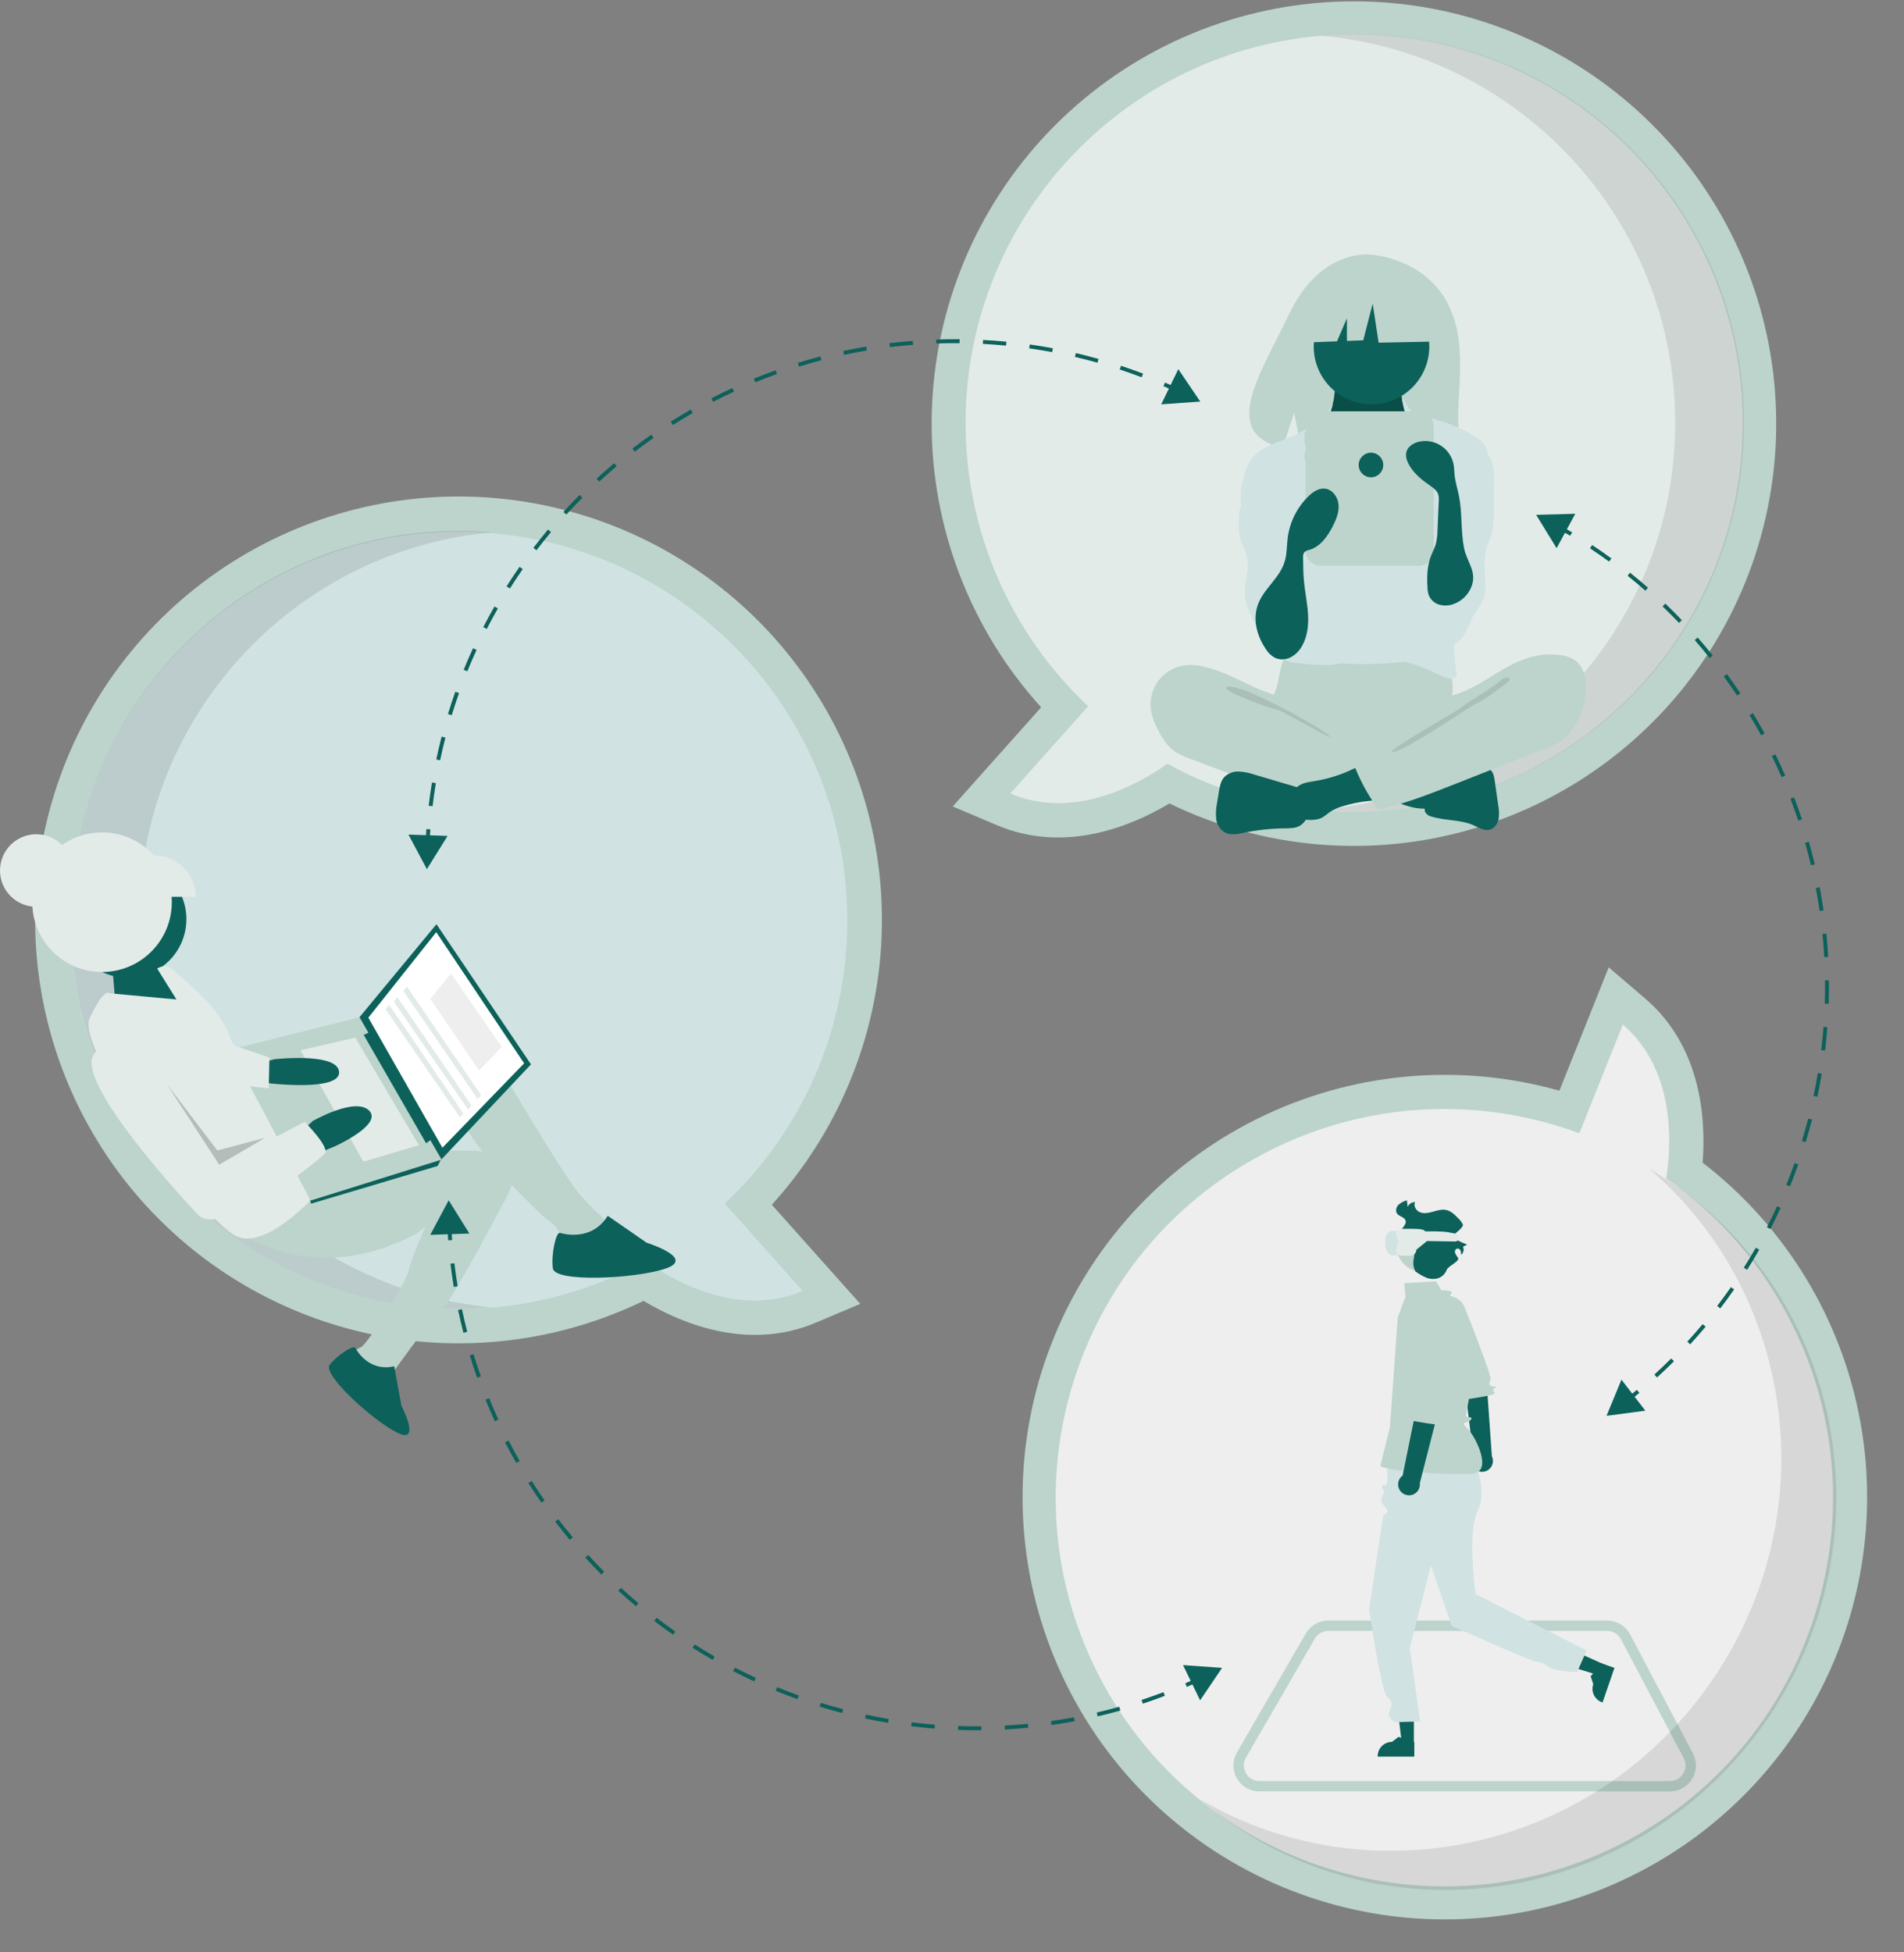 <svg width="947" height="971" viewBox="0 0 947 971" fill="none" xmlns="http://www.w3.org/2000/svg">
<rect x="0" y="0" width="947" height="971" fill="#808080" stroke="none"/>
<g clip-path="url(#clip0_2689_6482)">
<path d="M581.625 399.613C562.978 410.796 529.755 424.809 495.805 410.408L473.86 401.099L517.838 351.801C482.744 313.106 463.328 262.722 463.382 210.484C463.435 158.246 482.954 107.902 518.127 69.279C553.3 30.657 601.603 6.527 653.609 1.601C705.615 -3.325 757.59 11.306 799.389 42.637C841.189 73.969 869.812 119.752 879.673 171.051C889.534 222.351 879.925 275.484 852.72 320.079C825.516 364.675 782.669 397.532 732.543 412.238C682.417 426.944 628.61 422.443 581.625 399.613V399.613ZM497.363 210.366C497.266 234.447 502.153 258.287 511.716 280.388C521.28 302.488 535.314 322.371 552.934 338.784L565.065 350.184L537.391 381.205C551.806 378.28 564.361 370.482 570.727 365.953L579.462 359.738L588.857 364.9C614.826 379.118 643.956 386.569 673.563 386.566C770.72 386.566 849.763 307.524 849.763 210.366C849.763 113.209 770.72 34.166 673.563 34.166C576.406 34.166 497.363 113.209 497.363 210.366V210.366Z" fill="#BCD4CC"/>
<path d="M846.834 578.262C848.534 556.586 846.271 520.6 818.249 496.627L800.135 481.13L775.603 542.47C725.323 528.3 671.568 533.375 624.828 556.705C578.089 580.035 541.72 619.945 522.822 668.645C503.924 717.345 503.851 771.34 522.62 820.09C541.388 868.841 577.65 908.847 624.327 932.302C671.003 955.756 724.746 960.975 775.063 946.939C825.381 932.903 868.662 900.62 896.459 856.391C924.256 812.163 934.573 759.163 925.397 707.736C916.222 656.31 888.211 610.149 846.834 578.262L846.834 578.262ZM639.867 587.176C661.381 576.357 684.901 570.107 708.947 568.818C732.994 567.53 757.047 571.231 779.593 579.69L795.204 585.468L810.641 546.869C814.447 561.077 813.062 575.791 811.845 583.509L810.174 594.099L818.982 600.208C843.284 617.118 862.937 639.875 876.13 666.379C919.431 753.353 883.901 859.34 796.927 902.642C709.953 945.943 603.966 910.413 560.665 823.439C517.363 736.465 552.894 630.478 639.867 587.176L639.867 587.176Z" fill="#BCD4CC"/>
<path d="M480.279 210.366C480.279 103.619 566.815 17.083 673.563 17.083C780.31 17.083 866.846 103.619 866.846 210.366C866.846 317.114 780.31 403.65 673.563 403.65C641.075 403.697 609.104 395.517 580.63 379.873C567.27 389.379 534.675 408.341 502.476 394.682L541.236 351.234C521.968 333.181 506.615 311.362 496.13 287.13C485.644 262.898 480.249 236.77 480.279 210.366Z" fill="#E3EBE9"/>
<path d="M632.254 571.885C536.695 619.46 497.796 735.494 545.372 831.053C592.948 926.613 708.981 965.511 804.541 917.935C900.1 870.359 938.998 754.326 891.422 658.766C876.986 629.662 855.414 604.688 828.719 586.171C831.275 569.974 833.722 532.345 807.144 509.608L785.524 563.669C760.776 554.467 734.401 550.448 708.036 551.861C681.67 553.275 655.876 560.09 632.254 571.885Z" fill="#EEEEEE"/>
<path d="M651.705 813.742C653.553 810.55 656.962 808.584 660.65 808.584H799.358C803.192 808.584 806.71 810.706 808.499 814.096L839.716 873.257C843.348 880.14 838.358 888.416 830.575 888.416H626.406C618.445 888.416 613.472 879.793 617.461 872.903L651.705 813.742Z" stroke="#BCD4CC" stroke-width="5.168"/>
<path opacity="0.1" d="M833.2 210.283C833.2 109.294 755.744 26.41 657 17.76C662.63 17.267 668.325 17 674.083 17C780.831 17 867.366 103.536 867.366 210.283C867.366 317.031 780.83 403.566 674.083 403.566C668.334 403.566 662.649 403.296 657.027 402.804C755.758 394.142 833.2 311.263 833.2 210.283Z" fill="black"/>
<path opacity="0.1" d="M849.684 838.436C908.211 756.135 894.238 644.492 820.2 581.227C824.993 584.03 829.707 587.055 834.317 590.333C919.775 651.106 938.901 770.894 877.036 857.887C815.171 944.88 695.743 966.135 610.285 905.362C605.682 902.089 601.287 898.632 597.072 895.031C681.133 944.181 791.162 920.729 849.684 838.436Z" fill="black"/>
<path d="M228.162 668.125C179.867 668.148 133.031 651.57 95.504 621.169C57.977 590.769 32.04 548.394 22.038 501.146C12.037 453.897 18.579 404.647 40.569 361.648C62.559 318.649 98.66 284.515 142.823 264.967C186.985 245.418 236.524 241.643 283.139 254.274C329.753 266.905 370.61 295.174 398.862 334.344C427.114 373.514 441.044 421.204 438.318 469.422C435.591 517.641 416.375 563.457 383.888 599.193L427.866 648.492L405.92 657.801C371.97 672.201 338.747 658.189 320.1 647.006C291.443 660.898 260.01 668.119 228.162 668.125ZM228.162 281.558C131.005 281.558 51.962 360.602 51.962 457.758C51.962 554.916 131.005 633.959 228.162 633.959C257.769 633.962 286.899 626.51 312.868 612.292L322.263 607.13L330.998 613.345C337.364 617.875 349.919 625.673 364.334 628.597L336.66 597.576L348.791 586.176C366.411 569.763 380.445 549.88 390.009 527.78C399.572 505.68 404.459 481.839 404.362 457.758C404.362 360.602 325.319 281.558 228.162 281.558Z" fill="#BCD4CC"/>
<path d="M421.445 457.758C421.445 351.011 334.909 264.475 228.162 264.475C121.415 264.475 34.879 351.011 34.879 457.758C34.879 564.506 121.415 651.041 228.162 651.041C260.65 651.089 292.621 642.909 321.094 627.265C334.455 636.771 367.049 655.733 399.249 642.074L360.489 598.626C379.757 580.573 395.109 558.754 405.595 534.522C416.081 510.29 421.476 484.162 421.445 457.758Z" fill="#D0E2E2"/>
<path opacity="0.1" d="M69.107 457.5C69.107 356.397 146.428 273.42 245 264.761C239.38 264.267 233.695 264 227.947 264C121.385 264 35 350.633 35 457.5C35 564.367 121.385 651 227.947 651C233.686 651 239.361 650.729 244.973 650.237C146.414 641.565 69.107 558.593 69.107 457.5Z" fill="black"/>
<path d="M718.938 148.96C706.292 127.592 681.272 126.596 681.272 126.596C681.272 126.596 656.892 123.479 641.253 156.023C626.675 186.356 606.556 215.644 638.014 222.745L643.696 205.06L647.215 224.062C651.693 224.384 656.187 224.461 660.674 224.292C694.362 223.204 726.445 224.61 725.412 212.521C724.039 196.451 731.106 169.521 718.938 148.96Z" fill="#BCD4CC"/>
<path d="M636.217 336.092C635.846 338.442 635.307 340.763 634.604 343.036C633.813 345.261 632.591 347.319 631.867 349.568C629.561 356.734 632.758 364.724 637.865 370.255C642.293 375.033 648.01 378.427 654.324 380.029C658.973 381.024 663.715 381.522 668.469 381.515C681.615 381.961 695.1 382.36 707.557 378.135C711.492 376.767 715.294 375.04 718.913 372.976C720.056 372.432 721.062 371.639 721.86 370.656C722.694 369.216 723.065 367.554 722.923 365.896C722.895 360.323 721.765 354.778 722.034 349.211C722.182 346.128 722.759 343.047 722.475 339.973C722.082 336.482 720.619 333.198 718.288 330.57C715.956 327.942 712.87 326.099 709.45 325.293C705.916 324.534 702.251 324.947 698.653 325.293C689.315 326.191 679.936 326.61 670.555 326.55C660.969 326.488 651.443 325.025 641.905 324.872C639.084 324.827 639.141 325.697 638.243 328.427C637.416 330.939 636.739 333.499 636.217 336.092Z" fill="#BCD4CC"/>
<path d="M663.421 198.478C662.96 200.89 662.462 203.39 661.013 205.372C659.345 207.653 656.626 208.956 654.832 211.138C652.132 214.424 651.977 219.046 651.966 223.299C651.955 227.216 652.035 231.395 654.219 234.646C655.774 236.667 657.704 238.368 659.903 239.657C668.096 245.179 676.949 250.799 686.827 250.981C690.919 251.056 695.308 249.999 698.001 246.917C699.163 245.468 700.078 243.837 700.706 242.09C703.232 235.864 704.763 229.279 705.243 222.578C705.607 219.427 705.313 216.236 704.379 213.205C703.179 209.859 700.753 207.106 699.149 203.934C697.254 200.162 696.56 195.9 697.163 191.721C697.243 191.427 697.218 191.114 697.093 190.836C696.961 190.687 696.797 190.571 696.612 190.496C696.428 190.422 696.229 190.391 696.031 190.406L676.445 188.996C674.621 188.905 672.804 188.697 671.007 188.374C669.951 188.159 667.162 186.659 666.156 187.058C664.292 187.796 663.803 196.478 663.421 198.478Z" fill="#0C615A"/>
<path d="M663.421 198.478C662.96 200.89 662.462 203.39 661.013 205.372C659.345 207.653 656.626 208.956 654.832 211.138C652.132 214.424 651.977 219.046 651.966 223.299C651.955 227.216 652.035 231.395 654.219 234.646C655.774 236.667 657.704 238.368 659.903 239.657C668.096 245.179 676.949 250.799 686.827 250.981C690.919 251.056 695.308 249.999 698.001 246.917C699.163 245.468 700.078 243.837 700.706 242.09C703.232 235.864 704.763 229.279 705.243 222.578C705.607 219.427 705.313 216.236 704.379 213.205C703.179 209.859 700.753 207.106 699.149 203.934C697.254 200.162 696.56 195.9 697.163 191.721C697.243 191.427 697.218 191.114 697.093 190.836C696.961 190.687 696.797 190.571 696.612 190.496C696.428 190.422 696.229 190.391 696.031 190.406L676.445 188.996C674.621 188.905 672.804 188.697 671.007 188.374C669.951 188.159 667.162 186.659 666.156 187.058C664.292 187.796 663.803 196.478 663.421 198.478Z" fill="black" fill-opacity="0.2"/>
<path d="M682.151 201.105C698.021 201.105 710.886 188.239 710.886 172.37C710.886 156.5 698.021 143.635 682.151 143.635C666.281 143.635 653.416 156.5 653.416 172.37C653.416 188.239 666.281 201.105 682.151 201.105Z" fill="#0C615A"/>
<path d="M667.45 236.729C668.87 238.373 670.581 239.74 672.498 240.762C674.496 241.588 676.641 241.996 678.803 241.963C683.983 242.108 689.598 241.159 693.201 237.435C697.846 232.635 697.693 224.893 701.334 219.292C701.627 218.785 702.027 218.347 702.507 218.009C703.118 217.677 703.808 217.518 704.502 217.551C709.101 217.508 713.106 220.49 716.721 223.332C718.422 224.503 719.882 225.99 721.022 227.713C721.736 229.108 722.226 230.607 722.472 232.154C724.266 240.911 724.847 249.865 725.423 258.785C725.742 263.712 726.06 268.644 726.037 273.581C725.959 289.847 722.178 305.841 718.418 321.667C717.934 323.706 717.271 325.985 715.416 326.962C714.59 327.334 713.702 327.551 712.797 327.601C702.029 328.866 691.238 330.132 680.396 330.299C676.166 330.365 671.937 330.262 667.71 329.992C666.982 329.982 666.26 329.857 665.572 329.62C664.639 329.171 663.836 328.49 663.243 327.641C657.378 320.251 657.032 310.035 657.07 300.601C657.161 277.537 657.985 254.491 659.542 231.463C659.67 229.562 659.698 227.254 658.329 225.759C660.996 229.711 664.051 233.386 667.45 236.729Z" fill="#D0E2E2"/>
<path d="M661.364 203.55C660.394 205.307 653.239 209.669 651.857 211.125C644.139 219.261 630.053 218.955 622.994 227.669C620.511 230.734 619.22 234.586 618.271 238.416C616.929 243.832 616.213 249.739 618.461 254.846C620.624 259.76 625.179 263.157 628.271 267.547C631.666 272.367 633.192 278.219 634.655 283.93C635.735 288.146 636.824 292.468 636.403 296.8C635.925 301.726 633.541 306.237 632.134 310.981C630.727 315.726 630.484 321.377 633.738 325.106C636.129 327.846 639.878 328.932 643.463 329.543C648.054 330.233 652.683 330.636 657.324 330.749C661.421 330.93 665.938 330.966 669.088 328.339C671.573 326.266 672.653 322.903 672.793 319.67C672.933 316.437 672.26 313.232 671.839 310.024C671.402 306.698 671.234 303.342 671.094 299.991C670.463 284.951 670.377 269.903 670.836 254.844C671.066 251.714 670.913 248.568 670.379 245.476C669.5 241.447 667.323 237.847 665.506 234.146C661.876 227.175 660.231 219.341 660.753 211.498C661.303 203.439 664.818 197.299 661.364 203.55Z" fill="#D0E2E2"/>
<path d="M701.716 204.161C703.194 205.681 708.217 206.182 710.097 207.16C711.866 207.977 713.712 208.616 715.607 209.068C722.467 211.047 728.991 214.041 734.964 217.952C736.205 218.678 737.302 219.625 738.201 220.748C739.147 222.288 739.758 224.011 739.991 225.804C740.912 230.365 741.837 234.981 741.63 239.629C741.411 244.564 739.924 249.342 738.45 254.056L732.941 271.67C728.828 284.817 724.69 298.094 723.533 311.82C722.892 319.428 723.177 327.085 724.38 334.625C724.493 334.991 724.527 335.378 724.479 335.759C724.431 336.14 724.303 336.506 724.102 336.833C723.739 337.192 723.262 337.412 722.753 337.454C720.094 337.87 717.521 336.514 715.112 335.314C707.748 331.65 699.89 329.079 691.784 327.681C694.952 323.104 697.395 318.066 699.03 312.745C699.958 309.367 700.689 305.937 701.219 302.473L703.782 287.65C704.824 282.232 705.558 276.76 705.98 271.258C706.174 269.194 706.054 267.112 705.623 265.084C705.033 263.153 704.248 261.288 703.283 259.515C699.059 250.729 697.077 240.703 698.739 231.097C699.466 226.893 700.88 222.684 700.29 218.459C699.724 214.396 700.312 211.239 699.27 207.218C694.991 190.711 698.935 201.303 701.716 204.161Z" fill="#D0E2E2"/>
<path d="M622.921 241.56C620.996 245.556 617.777 248.96 616.681 253.258C616.255 255.267 616.072 257.32 616.137 259.372C615.947 262.465 616.253 265.569 617.044 268.566C617.655 270.461 618.65 272.209 619.367 274.067C620.366 276.663 620.811 279.44 620.674 282.218C620.48 286.067 619.173 289.803 619.07 293.656C618.91 299.714 621.712 305.409 624.446 310.818C625.134 309.114 626.187 307.58 627.529 306.325C628.872 305.07 630.473 304.124 632.22 303.552C633.966 302.98 635.817 302.796 637.642 303.015C639.467 303.233 641.222 303.847 642.785 304.814C643.411 304.045 643.708 303.06 643.612 302.073C643.814 295.044 644.009 288.015 644.196 280.986C644.492 270.115 644.774 259.099 642.274 248.516C641.145 243.737 639.388 238.977 636.167 235.271C634.471 233.319 628.714 228.179 625.931 230.365C624.679 231.348 624.971 234.024 624.773 235.38C624.473 237.522 623.849 239.606 622.921 241.56Z" fill="#D0E2E2"/>
<path d="M742.193 230.045C742.967 232.926 743.299 235.909 743.176 238.89C743.213 244.966 743.133 251.041 742.934 257.116C742.965 260.231 742.566 263.336 741.751 266.343C741.129 268.299 740.169 270.132 739.527 272.081C737.602 277.922 738.654 284.256 738.819 290.404C738.935 292.393 738.766 294.389 738.315 296.331C737.299 300.141 734.569 303.221 732.664 306.674C730.855 309.953 729.763 313.63 727.602 316.689C725.441 319.748 721.7 322.172 718.074 321.233C715.327 320.522 713.375 318.09 712.025 315.594C709.078 310.105 708.07 303.783 709.165 297.651C710.52 290.19 714.903 283.571 716.483 276.154C718.654 265.969 715.355 255.459 715.453 245.046C715.408 243.414 715.63 241.786 716.109 240.224C716.938 237.846 718.718 235.946 720.363 234.039C722.419 231.655 724.328 229.149 726.081 226.535C727.259 224.778 728.858 220.261 730.946 219.886C735.607 219.047 741.036 226.444 742.193 230.045Z" fill="#D0E2E2"/>
<path d="M598.735 331.562C596.157 330.914 593.501 330.632 590.845 330.723C588.054 330.878 585.328 331.624 582.848 332.914C580.368 334.203 578.191 336.006 576.462 338.202C574.732 340.397 573.49 342.936 572.818 345.649C572.146 348.363 572.059 351.188 572.563 353.937C573.207 356.915 574.259 359.79 575.69 362.48C577.782 366.726 580.291 370.963 584.165 373.684C586.499 375.18 589.012 376.376 591.645 377.244L612.046 384.93C615.047 386.06 618.049 387.191 621.08 388.239C636.307 393.503 652.182 396.659 668.264 397.62C673.158 398.078 678.093 397.828 682.915 396.877C684.081 396.725 685.149 396.148 685.915 395.256C686.304 394.579 686.533 393.822 686.586 393.042L687.841 384.254C688.122 383.03 688.085 381.755 687.734 380.549C687.159 379.072 685.718 378.143 684.343 377.353C670.931 369.65 655.271 365.4 643.981 354.827C641.324 352.338 639.1 348.393 635.871 346.702C632.209 344.785 627.897 343.691 624.112 341.924C615.837 338.062 607.702 333.624 598.735 331.562Z" fill="#BCD4CC"/>
<path opacity="0.1" d="M619.102 343.41C626.313 345.67 656.758 361.324 661.976 366.789C661.276 367.041 637.544 353.742 636.832 353.528C630.305 351.735 623.912 349.483 617.703 346.787C616.466 346.215 609.669 343.527 609.977 341.966C610.324 340.205 617.822 343.009 619.102 343.41Z" fill="black"/>
<path d="M709.063 402.178C709.472 402.208 709.878 402.088 710.206 401.841C710.35 401.657 710.455 401.445 710.516 401.219C710.578 400.994 710.594 400.758 710.563 400.526L710.529 388.553C707.087 386.912 703.235 386.387 699.455 385.881L681.818 383.524C682.223 383.578 679.06 391.12 679.545 392.127C680.4 393.902 686.932 395.475 688.776 396.313C695.185 399.226 701.844 402.429 709.063 402.178Z" fill="#0C615A"/>
<path d="M653.725 388.511C650.395 389.042 646.678 389.511 644.521 392.103C641.787 395.39 642.951 400.291 644.255 404.363C644.335 404.889 644.519 405.393 644.797 405.847C645.075 406.3 645.441 406.693 645.873 407.002C646.306 407.311 646.796 407.531 647.314 407.647C647.833 407.764 648.37 407.775 648.893 407.68C651.93 407.873 655.162 408.023 657.815 406.534C659.017 405.739 660.175 404.879 661.282 403.957C663.238 402.655 665.389 401.672 667.654 401.044C671.818 399.734 676.104 398.851 680.446 398.408C682.157 398.33 683.851 398.031 685.486 397.519C686.302 397.256 687.047 396.808 687.662 396.211C688.278 395.613 688.747 394.882 689.034 394.074C689.649 391.898 688.384 389.68 687.172 387.771C685.774 385.272 683.96 383.03 681.807 381.142C678.521 378.589 676.895 380.549 673.585 382.182C667.319 385.275 660.625 387.408 653.725 388.511Z" fill="#0C615A"/>
<path d="M645.022 391.511L623.877 385.261C621.341 384.378 618.69 383.865 616.008 383.736C614.665 383.681 613.325 383.914 612.079 384.417C610.833 384.921 609.709 385.686 608.782 386.659C607.142 388.583 606.673 391.213 606.264 393.708L605.389 399.045C604.806 401.736 604.641 404.5 604.9 407.241C605.041 408.612 605.492 409.932 606.22 411.102C606.948 412.272 607.933 413.261 609.1 413.993C612.027 415.589 615.613 414.81 618.879 414.142C625.475 412.794 632.184 412.074 638.917 411.993C641.448 411.963 644.102 411.995 646.339 410.809C647.637 410.04 648.727 408.965 649.516 407.678C650.304 406.391 650.766 404.931 650.861 403.425C651.277 398.866 649.758 392.911 645.022 391.511Z" fill="#0C615A"/>
<path d="M717.374 386.065C720.115 385.584 722.535 384.026 725.161 383.107C728.858 381.813 732.865 381.813 736.782 381.827C738.222 381.695 739.67 381.985 740.948 382.661C742.674 383.81 743.116 386.109 743.409 388.161L745.179 400.541C745.653 402.851 745.702 405.227 745.324 407.555C744.805 409.849 743.241 412.061 740.964 412.653C738.199 413.371 735.489 411.605 732.878 410.445C726.353 407.545 718.767 408.286 711.964 406.118C711.313 405.988 710.698 405.721 710.158 405.335C709.619 404.949 709.167 404.454 708.834 403.88C708.601 403.193 708.518 402.463 708.59 401.741C708.707 397.761 707.867 392.327 709.065 388.524C710.143 385.104 714.314 386.065 717.374 386.065Z" fill="#0C615A"/>
<path d="M762.122 326.579C766.347 325.52 770.727 325.22 775.057 325.695C778.515 326.076 782.078 327.039 784.602 329.432C787.675 332.345 788.663 336.851 788.745 341.084C788.88 349.516 786.083 357.734 780.833 364.333C779.55 366.002 778.026 367.47 776.309 368.688C774.457 369.847 772.483 370.798 770.423 371.524L724.736 389.545C712.717 394.286 700.655 399.04 688.118 402.166C687.775 402.331 687.403 402.426 687.023 402.446C686.643 402.465 686.263 402.408 685.905 402.278C685.547 402.149 685.219 401.949 684.939 401.69C684.66 401.432 684.435 401.12 684.278 400.773C680.275 395.055 676.917 388.912 674.265 382.456C674.139 382.303 674.052 382.121 674.012 381.927C673.971 381.733 673.978 381.532 674.031 381.341C674.085 381.15 674.183 380.975 674.319 380.83C674.455 380.686 674.623 380.576 674.81 380.51L707.125 361.943C709.495 360.707 711.703 359.185 713.702 357.411C715.099 356.057 716.242 354.465 717.079 352.71C717.749 351.311 717.811 348.009 718.667 346.975C719.505 345.962 722.37 345.882 723.694 345.483C725.561 344.912 727.388 344.221 729.166 343.415C736.395 340.181 742.832 335.482 749.762 331.696C753.648 329.473 757.802 327.754 762.122 326.579Z" fill="#BCD4CC"/>
<path opacity="0.1" d="M743.803 340.445C738.251 344.615 731.062 348.448 725.56 352.728C723.682 354.188 692.376 371.789 691.934 374.126C697.067 374.991 729.768 352.114 734.446 349.832C739.125 347.549 743.273 344.33 747.382 341.134C748.43 340.32 752.868 337.872 749.862 336.962C748.168 336.45 745.053 339.612 743.803 340.445Z" fill="black"/>
<path d="M705.601 204.565H656.866C654.886 204.565 652.987 205.352 651.587 206.752C650.187 208.152 649.401 210.051 649.401 212.031V214.765H648.871V220.878H649.401V225.158H648.871V228.826H649.401V273.938C649.401 275.918 650.187 277.817 651.587 279.217C652.987 280.617 654.886 281.403 656.866 281.403H705.601C707.581 281.403 709.48 280.617 710.88 279.217C712.28 277.817 713.066 275.918 713.066 273.938V212.031C713.066 210.051 712.28 208.152 710.88 206.752C709.48 205.352 707.581 204.565 705.601 204.565Z" fill="#BCD4CC"/>
<path d="M713.347 146.901L688.629 133.953L654.494 139.25L647.432 170.442L665.012 169.765L669.923 158.306V169.577L678.035 169.265L682.743 151.02L685.686 170.442L714.524 169.853L713.347 146.901Z" fill="#BCD4CC"/>
<path d="M629.388 322.539C630.506 324.44 632.095 326.021 634.002 327.129C635.253 327.7 636.617 327.978 637.992 327.941C639.367 327.905 640.715 327.554 641.933 326.917C644.367 325.612 646.359 323.615 647.657 321.178C650.343 316.434 650.9 310.758 650.565 305.317C650.229 299.875 649.067 294.517 648.553 289.09C648.179 285.145 648.149 281.176 648.119 277.213C648.026 276.38 648.201 275.539 648.618 274.811C649.336 274.097 650.265 273.633 651.268 273.488C656.69 271.877 660.288 266.795 662.868 261.762C664.591 258.401 666.089 254.728 665.757 250.966C665.425 247.204 662.721 243.414 658.964 243.03C655.866 242.714 653.006 244.681 650.772 246.849C645.135 252.354 641.513 259.593 640.487 267.404C639.996 271.229 640.137 275.159 639.096 278.872C636.875 286.801 629.924 291.662 626.461 298.797C622.644 306.658 624.751 315.583 629.388 322.539Z" fill="#0C615A"/>
<path d="M731.668 292.247C730.878 294.086 729.727 295.748 728.284 297.135C726.841 298.522 725.134 299.605 723.265 300.322C720.942 301.255 718.38 301.412 715.96 300.769C714.76 300.436 713.653 299.831 712.725 299.001C711.797 298.171 711.073 297.138 710.609 295.983C710.239 294.819 710.036 293.608 710.006 292.387C709.659 287.04 709.793 281.531 711.735 276.537C712.484 274.611 713.494 272.784 714.085 270.804C714.666 268.517 714.964 266.167 714.97 263.807L715.609 249.218C715.714 248.159 715.641 247.089 715.392 246.055C714.755 243.944 712.782 242.572 710.972 241.313C706.6 238.273 702.28 234.725 700.162 229.84C699.434 228.369 699.173 226.71 699.415 225.087C700.012 222.19 702.936 220.315 705.825 219.683C707.716 219.269 709.671 219.243 711.572 219.605C713.473 219.967 715.281 220.711 716.888 221.79C718.494 222.87 719.865 224.264 720.918 225.887C721.971 227.511 722.685 229.331 723.016 231.238C723.302 232.884 723.298 234.566 723.466 236.229C723.82 239.756 724.94 243.155 725.64 246.63C727.366 255.189 726.472 264.037 728.178 272.595C729.604 279.75 734.984 284.419 731.668 292.247Z" fill="#0C615A"/>
<path d="M681.886 237.386C685.263 237.386 688 234.649 688 231.272C688 227.895 685.263 225.158 681.886 225.158C678.51 225.158 675.772 227.895 675.772 231.272C675.772 234.649 678.51 237.386 681.886 237.386Z" fill="#0C615A"/>
<path d="M18.037 451.004C27.997 451.004 36.072 442.93 36.072 432.969C36.072 423.009 27.997 414.934 18.037 414.934C8.077 414.934 0.002 423.009 0.002 432.969C0.002 442.93 8.077 451.004 18.037 451.004Z" fill="#E3EBE9"/>
<path d="M83.411 486.51L74.327 477.68L56.086 483.346L57.838 504.467L95.344 502.725L83.822 487.069L83.411 486.51Z" fill="#0C615A"/>
<path d="M63.544 486.328C79.647 486.328 92.701 473.274 92.701 457.171C92.701 441.067 79.647 428.013 63.544 428.013C47.44 428.013 34.386 441.067 34.386 457.171C34.386 473.274 47.44 486.328 63.544 486.328Z" fill="#0C615A"/>
<path d="M244.557 523.934C244.557 523.934 280.377 585.493 288.902 594.734C292.956 599.283 297.276 603.587 301.837 607.626C301.837 607.626 297.829 620.92 291.446 620.445C287.808 620.226 284.24 619.347 280.917 617.85C280.917 617.85 278.068 610.465 273.099 607.227C268.129 603.988 227.53 564.047 228.479 551.281C229.428 538.515 244.557 523.934 244.557 523.934Z" fill="#BCD4CC"/>
<path d="M116.987 611.781C116.987 611.781 155.18 641.425 207.086 613.57L211.559 610.278C211.559 610.278 204.01 627.26 203.31 631.865C202.498 637.203 182.844 668.475 179.637 669.973C176.43 671.471 175.723 672.853 175.723 672.853L189.333 687.834L194.366 684.131C194.366 684.131 213.988 656.33 219.727 651.244C225.466 646.159 252.81 593.713 252.81 593.713C252.81 593.713 263.264 573.952 237.173 572.465C211.083 570.979 199.077 578.09 199.077 578.09L152.772 585.446L116.987 611.781Z" fill="#BCD4CC"/>
<path d="M302.28 604.714L321.598 618.08C321.598 618.08 346.244 625.802 331.062 630.941C315.881 636.079 275.875 637.938 274.967 630.848C274.059 623.759 276.545 612.6 278.541 613.21C280.537 613.82 294.389 617.417 302.28 604.714Z" fill="#0C615A"/>
<path d="M196.075 679.539L199.651 699.173C199.651 699.173 209.818 718.618 197.61 712.585C185.403 706.551 160.253 683.635 163.967 678.83C167.681 674.026 175.878 668.815 176.71 670.381C177.543 671.947 183.704 682.429 196.075 679.539Z" fill="#0C615A"/>
<path d="M159.24 591.892C159.24 591.892 133.277 622.204 117.515 614.841C101.753 607.477 37.266 522.193 44.629 506.43C51.992 490.668 54.461 494.023 54.461 494.023L87.758 497.102L78.178 481.741C78.178 481.741 82.651 478.449 86.913 483.07C91.176 487.691 108.289 499.232 114.25 515.532C120.212 531.832 137.715 531.018 137.715 531.018L159.24 591.892Z" fill="#E3EBE9"/>
<path d="M264.085 529.388L219.08 577.161L178.764 505.981L217.091 459.674L264.085 529.388Z" fill="#0C615A"/>
<path d="M260.688 528.871L220.04 570.852L183.206 506.16L216.986 463.631L260.688 528.871Z" fill="white"/>
<path d="M216.875 575.336L219.08 577.161L217.666 579.925L154.735 598.655L154.14 596.499L157.003 593.538L216.875 575.336Z" fill="#0C615A"/>
<path d="M219.639 576.75L154.472 597.125L114.747 522.062L178.764 505.981L219.639 576.75Z" fill="#BCD4CC"/>
<path d="M214.733 566.569L211.937 568.626L180.907 514.748L184.114 513.25L214.733 566.569Z" fill="#0C615A"/>
<path d="M208.318 569.565L180.751 577.785L149.457 522.377L176.729 516.099L208.318 569.565Z" fill="#E3EBE9"/>
<path d="M130.657 528.455L136.364 526.841C136.364 526.841 168.194 523.241 168.659 533.243C169.123 543.245 132.092 538.604 132.092 538.604L127.154 531.895L130.657 528.455Z" fill="#0C615A"/>
<path d="M158.574 573.419L166.518 570.158C166.518 570.158 190.499 559.406 183.619 552.401C176.74 545.396 155.525 557.562 155.525 557.562L151.463 561.413L158.574 573.419Z" fill="#0C615A"/>
<path d="M151.495 557.942C151.495 557.942 164.43 570.833 161.487 573.862C158.543 576.89 110.278 616.719 98.314 603.975C86.349 591.231 28.056 527.247 50.739 521.759C73.422 516.272 79.415 529.101 79.415 529.101L109.359 580.331L151.495 557.942Z" fill="#E3EBE9"/>
<path d="M112.763 518.781L134.011 525.986L133.664 541.326L111.192 538.901L112.763 518.781Z" fill="#E3EBE9"/>
<path opacity="0.2" d="M131.914 565.887L109.021 579.287L82.865 539.06L108.113 572.197L131.914 565.887Z" fill="black"/>
<path d="M50.746 483.43C69.916 483.43 85.457 467.889 85.457 448.718C85.457 429.548 69.916 414.007 50.746 414.007C31.575 414.007 16.034 429.548 16.034 448.718C16.034 467.889 31.575 483.43 50.746 483.43Z" fill="#E3EBE9"/>
<path d="M238.3 532.417L213.995 496.862L224.298 484.108L249.553 520.688L238.3 532.417Z" fill="#EEEEEE"/>
<path d="M237.615 546.712L200.613 492.919L202.438 490.714L239.267 544.634L237.615 546.712Z" fill="#E3EBE9"/>
<path d="M232.847 551.945L195.845 498.152L197.67 495.947L234.499 549.868L232.847 551.945Z" fill="#E3EBE9"/>
<path d="M228.785 555.796L191.783 502.003L193.608 499.798L230.437 553.719L228.785 555.796Z" fill="#E3EBE9"/>
<path d="M66.117 425.544H76.855C82.292 425.544 87.506 427.704 91.351 431.549C95.195 435.393 97.355 440.607 97.355 446.044H66.117V425.544Z" fill="#E3EBE9"/>
<path d="M214.031 412.499L212.085 412.354C212.009 413.366 211.955 414.384 211.891 415.4L203.153 415.107L212.319 432.283L222.613 415.759L213.843 415.465C213.906 414.476 213.958 413.485 214.031 412.499Z" fill="#0C615A"/>
<path d="M265.281 272.498L266.833 273.683C269.161 270.634 271.593 267.59 274.06 264.636L272.562 263.384C270.076 266.36 267.626 269.427 265.281 272.498Z" fill="#0C615A"/>
<path d="M280.236 254.6L281.678 255.917C284.268 253.08 286.957 250.263 289.67 247.543L288.287 246.165C285.554 248.905 282.846 251.743 280.236 254.6Z" fill="#0C615A"/>
<path d="M296.7 238.092L298.021 239.53C300.853 236.929 303.778 234.36 306.713 231.894L305.458 230.399C302.501 232.883 299.554 235.472 296.7 238.092Z" fill="#0C615A"/>
<path d="M251.955 291.651L253.605 292.694C255.657 289.448 257.812 286.2 260.009 283.042L258.407 281.926C256.193 285.109 254.022 288.381 251.955 291.651Z" fill="#0C615A"/>
<path d="M314.543 223.1L315.732 224.648C318.782 222.306 321.921 220.004 325.059 217.808L323.94 216.208C320.778 218.421 317.616 220.74 314.543 223.1Z" fill="#0C615A"/>
<path d="M240.37 311.916L242.106 312.808C243.865 309.388 245.725 305.96 247.634 302.622L245.939 301.653C244.016 305.016 242.142 308.469 240.37 311.916Z" fill="#0C615A"/>
<path d="M221.539 366.87L219.649 366.383C218.684 370.129 217.791 373.949 216.994 377.738L218.905 378.14C219.696 374.38 220.582 370.588 221.539 366.87Z" fill="#0C615A"/>
<path d="M333.629 209.74L334.677 211.387C337.913 209.328 341.24 207.314 344.566 205.399L343.591 203.707C340.241 205.636 336.889 207.666 333.629 209.74Z" fill="#0C615A"/>
<path d="M216.773 389.516L214.846 389.199C214.219 393.01 213.669 396.894 213.21 400.743L215.149 400.973C215.604 397.154 216.151 393.299 216.773 389.516Z" fill="#0C615A"/>
<path d="M230.625 333.139L232.433 333.874C233.881 330.311 235.43 326.73 237.036 323.232L235.262 322.417C233.643 325.942 232.083 329.549 230.625 333.139Z" fill="#0C615A"/>
<path d="M222.806 355.159L224.673 355.729C225.799 352.045 227.023 348.339 228.31 344.713L226.47 344.06C225.173 347.713 223.94 351.447 222.806 355.159Z" fill="#0C615A"/>
<path d="M465.697 170.827C469.524 170.694 473.421 170.641 477.276 170.677L477.293 168.725C473.412 168.689 469.484 168.742 465.63 168.875L465.697 170.827Z" fill="#0C615A"/>
<path d="M353.81 198.122L354.708 199.855C358.117 198.089 361.607 196.377 365.082 194.768L364.261 192.996C360.761 194.618 357.244 196.343 353.81 198.122Z" fill="#0C615A"/>
<path d="M511.895 173.261C515.703 173.8 519.547 174.431 523.319 175.137L523.677 173.218C519.877 172.507 516.005 171.87 512.167 171.327L511.895 173.261Z" fill="#0C615A"/>
<path d="M534.65 177.518C538.389 178.391 542.162 179.362 545.863 180.402L546.391 178.522C542.663 177.474 538.862 176.497 535.095 175.617L534.65 177.518Z" fill="#0C615A"/>
<path d="M556.934 183.783C560.579 184.986 564.25 186.288 567.844 187.654L568.538 185.83C564.917 184.453 561.219 183.141 557.546 181.929L556.934 183.783Z" fill="#0C615A"/>
<path d="M488.851 171.032C492.695 171.234 496.58 171.523 500.398 171.892L500.587 169.949C496.74 169.577 492.826 169.285 488.954 169.082L488.851 171.032Z" fill="#0C615A"/>
<path d="M442.388 170.702L442.626 172.64C446.431 172.172 450.305 171.781 454.14 171.48L453.987 169.533C450.123 169.837 446.22 170.23 442.388 170.702Z" fill="#0C615A"/>
<path d="M396.842 180.469L397.419 182.334C401.088 181.198 404.832 180.129 408.548 179.157L408.055 177.269C404.311 178.247 400.538 179.324 396.842 180.469Z" fill="#0C615A"/>
<path d="M374.925 188.341L375.666 190.147C379.216 188.691 382.841 187.297 386.443 186.003L385.783 184.166C382.154 185.469 378.501 186.874 374.925 188.341Z" fill="#0C615A"/>
<path d="M419.398 174.571L419.807 176.481C423.558 175.676 427.382 174.945 431.175 174.307L430.85 172.381C427.03 173.024 423.177 173.761 419.398 174.571Z" fill="#0C615A"/>
<path d="M596.975 199.725L586.065 183.602L582.228 191.498C581.3 191.084 580.376 190.66 579.449 190.259L578.673 192.051C579.579 192.443 580.474 192.854 581.375 193.255L577.557 201.115L596.975 199.725Z" fill="#0C615A"/>
<path d="M224.878 616.784L222.931 616.929C222.856 615.916 222.802 614.898 222.738 613.883L214 614.175L223.166 597L233.459 613.524L224.69 613.817C224.752 614.806 224.805 615.798 224.878 616.784Z" fill="#0C615A"/>
<path d="M276.128 756.784L277.68 755.599C280.008 758.648 282.439 761.692 284.907 764.647L283.408 765.898C280.923 762.922 278.473 759.856 276.128 756.784Z" fill="#0C615A"/>
<path d="M291.083 774.682L292.524 773.365C295.114 776.202 297.804 779.019 300.516 781.739L299.134 783.118C296.401 780.378 293.692 777.539 291.083 774.682Z" fill="#0C615A"/>
<path d="M307.547 791.191L308.867 789.752C311.7 792.353 314.625 794.922 317.56 797.389L316.304 798.883C313.347 796.399 310.401 793.81 307.547 791.191Z" fill="#0C615A"/>
<path d="M262.802 737.631L264.452 736.588C266.504 739.835 268.659 743.082 270.856 746.241L269.254 747.356C267.04 744.174 264.869 740.902 262.802 737.631Z" fill="#0C615A"/>
<path d="M325.39 806.183L326.578 804.635C329.629 806.977 332.767 809.278 335.906 811.475L334.787 813.074C331.624 810.861 328.463 808.543 325.39 806.183Z" fill="#0C615A"/>
<path d="M251.217 717.367L252.953 716.475C254.712 719.895 256.572 723.322 258.48 726.66L256.785 727.63C254.862 724.266 252.988 720.813 251.217 717.367Z" fill="#0C615A"/>
<path d="M232.386 662.412L230.496 662.899C229.531 659.153 228.638 655.333 227.841 651.545L229.751 651.143C230.542 654.902 231.429 658.695 232.386 662.412Z" fill="#0C615A"/>
<path d="M344.476 819.542L345.523 817.895C348.759 819.954 352.086 821.969 355.412 823.884L354.438 825.576C351.087 823.646 347.735 821.617 344.476 819.542Z" fill="#0C615A"/>
<path d="M227.62 639.767L225.693 640.083C225.066 636.272 224.516 632.388 224.057 628.54L225.996 628.309C226.451 632.128 226.998 635.983 227.62 639.767Z" fill="#0C615A"/>
<path d="M241.472 696.143L243.28 695.409C244.728 698.972 246.276 702.552 247.883 706.05L246.109 706.865C244.49 703.34 242.93 699.733 241.472 696.143Z" fill="#0C615A"/>
<path d="M233.652 674.123L235.52 673.553C236.646 677.237 237.869 680.944 239.157 684.569L237.317 685.223C236.02 681.57 234.787 677.835 233.652 674.123Z" fill="#0C615A"/>
<path d="M476.543 858.456C480.371 858.588 484.268 858.641 488.123 858.605L488.14 860.557C484.258 860.594 480.331 860.541 476.477 860.407L476.543 858.456Z" fill="#0C615A"/>
<path d="M364.656 831.16L365.554 829.427C368.964 831.193 372.454 832.905 375.929 834.515L375.108 836.286C371.607 834.664 368.091 832.94 364.656 831.16Z" fill="#0C615A"/>
<path d="M522.741 856.022C526.55 855.483 530.393 854.851 534.166 854.146L534.524 856.065C530.724 856.776 526.852 857.412 523.014 857.955L522.741 856.022Z" fill="#0C615A"/>
<path d="M545.497 851.764C549.236 850.891 553.009 849.921 556.71 848.88L557.238 850.76C553.51 851.808 549.709 852.785 545.941 853.665L545.497 851.764Z" fill="#0C615A"/>
<path d="M567.78 845.499C571.426 844.297 575.097 842.994 578.691 841.628L579.385 843.453C575.763 844.83 572.065 846.142 568.392 847.353L567.78 845.499Z" fill="#0C615A"/>
<path d="M499.697 858.251C503.542 858.049 507.427 857.759 511.245 857.39L511.433 859.333C507.587 859.705 503.673 859.997 499.8 860.2L499.697 858.251Z" fill="#0C615A"/>
<path d="M453.234 858.581L453.473 856.643C457.277 857.111 461.152 857.501 464.987 857.803L464.834 859.749C460.969 859.446 457.067 859.052 453.234 858.581Z" fill="#0C615A"/>
<path d="M407.688 848.813L408.266 846.949C411.935 848.085 415.679 849.153 419.395 850.125L418.901 852.014C415.158 851.035 411.385 849.958 407.688 848.813Z" fill="#0C615A"/>
<path d="M385.771 840.941L386.513 839.135C390.062 840.592 393.688 841.986 397.29 843.28L396.63 845.117C393.001 843.814 389.348 842.409 385.771 840.941Z" fill="#0C615A"/>
<path d="M430.245 854.711L430.654 852.802C434.405 853.606 438.229 854.338 442.021 854.976L441.697 856.902C437.877 856.258 434.024 855.521 430.245 854.711Z" fill="#0C615A"/>
<path d="M607.822 829.557L596.911 845.681L593.075 837.784C592.147 838.199 591.223 838.622 590.295 839.024L589.519 837.232C590.425 836.84 591.321 836.429 592.221 836.027L588.403 828.168L607.822 829.557Z" fill="#0C615A"/>
<path d="M814.128 691.274L815.38 692.772C814.601 693.423 813.805 694.06 813.017 694.704L818.344 701.636L799.044 704.19L806.48 686.198L811.827 693.155C812.594 692.528 813.37 691.908 814.128 691.274Z" fill="#0C615A"/>
<path d="M898.079 568.071L896.212 567.5C897.334 563.832 898.392 560.082 899.357 556.356L901.247 556.845C900.275 560.599 899.21 564.376 898.079 568.071Z" fill="#0C615A"/>
<path d="M903.916 545.49L902.007 545.085C902.804 541.328 903.527 537.501 904.158 533.712L906.084 534.032C905.449 537.85 904.719 541.705 903.916 545.49Z" fill="#0C615A"/>
<path d="M907.746 522.492L905.808 522.257C906.272 518.439 906.657 514.565 906.952 510.743L908.898 510.893C908.601 514.743 908.213 518.646 907.746 522.492Z" fill="#0C615A"/>
<path d="M890.272 590.06L888.463 589.326C889.906 585.767 891.291 582.124 892.579 578.498L894.419 579.151C893.121 582.804 891.726 586.474 890.272 590.06Z" fill="#0C615A"/>
<path d="M909.541 499.256L907.59 499.191C907.717 495.347 907.76 491.456 907.717 487.625L909.669 487.603C909.712 491.463 909.669 495.383 909.541 499.256Z" fill="#0C615A"/>
<path d="M880.547 611.28L878.811 610.388C880.567 606.966 882.269 603.458 883.871 599.962L885.646 600.775C884.033 604.298 882.317 607.832 880.547 611.28Z" fill="#0C615A"/>
<path d="M846.845 658.595L848.341 659.848C845.858 662.814 843.274 665.765 840.658 668.619L839.218 667.301C841.814 664.468 844.38 661.538 846.845 658.595Z" fill="#0C615A"/>
<path d="M909.283 475.96L907.334 476.068C907.123 472.238 906.823 468.361 906.442 464.542L908.385 464.348C908.768 468.196 909.071 472.102 909.283 475.96Z" fill="#0C615A"/>
<path d="M831.213 675.659L832.593 677.041C829.86 679.77 827.024 682.48 824.163 685.095L822.846 683.653C825.685 681.059 828.5 678.369 831.213 675.659Z" fill="#0C615A"/>
<path d="M868.972 631.563L867.321 630.521C869.375 627.269 871.383 623.924 873.291 620.581L874.987 621.549C873.064 624.917 871.041 628.287 868.972 631.563Z" fill="#0C615A"/>
<path d="M855.626 650.744L854.075 649.558C856.414 646.498 858.714 643.344 860.912 640.186L862.514 641.301C860.3 644.483 857.983 647.66 855.626 650.744Z" fill="#0C615A"/>
<path d="M863.991 345.942C861.869 342.754 859.642 339.555 857.368 336.442L858.945 335.291C861.235 338.426 863.48 341.649 865.616 344.86L863.991 345.942Z" fill="#0C615A"/>
<path d="M906.973 452.789L905.041 453.069C904.491 449.269 903.85 445.435 903.134 441.673L905.052 441.308C905.773 445.098 906.419 448.961 906.973 452.789Z" fill="#0C615A"/>
<path d="M835.104 309.807C832.448 307.025 829.696 304.269 826.925 301.613L828.276 300.204C831.068 302.879 833.84 305.656 836.517 308.459L835.104 309.807Z" fill="#0C615A"/>
<path d="M818.389 293.789C815.502 291.259 812.515 288.757 809.514 286.355L810.735 284.831C813.758 287.251 816.766 289.771 819.676 292.321L818.389 293.789Z" fill="#0C615A"/>
<path d="M800.318 279.325C797.217 277.063 794.02 274.837 790.817 272.711L791.896 271.084C795.124 273.226 798.344 275.468 801.469 277.748L800.318 279.325Z" fill="#0C615A"/>
<path d="M850.338 327.241C847.935 324.233 845.437 321.244 842.913 318.355L844.382 317.07C846.925 319.98 849.442 322.992 851.863 326.021L850.338 327.241Z" fill="#0C615A"/>
<path d="M877.669 364.816L875.955 365.751C874.12 362.386 872.181 359.009 870.192 355.717L871.863 354.707C873.867 358.025 875.821 361.426 877.669 364.816Z" fill="#0C615A"/>
<path d="M896.258 407.528L894.406 408.144C893.192 404.501 891.88 400.835 890.506 397.248L892.328 396.549C893.714 400.162 895.036 403.856 896.258 407.528Z" fill="#0C615A"/>
<path d="M902.624 429.928L900.724 430.378C899.841 426.644 898.862 422.885 897.816 419.204L899.694 418.67C900.749 422.379 901.734 426.167 902.624 429.928Z" fill="#0C615A"/>
<path d="M887.914 385.757L886.124 386.537C884.593 383.02 882.96 379.485 881.27 376.031L883.024 375.172C884.726 378.653 886.372 382.214 887.914 385.757Z" fill="#0C615A"/>
<path d="M764.037 256.063L783.498 255.54L779.313 263.258C780.191 263.771 781.073 264.275 781.94 264.795L780.935 266.47C780.089 265.962 779.233 265.473 778.382 264.975L774.218 272.656L764.037 256.063Z" fill="#0C615A"/>
<path d="M732.728 723.469L728.744 690.691L739.586 689.912L742.017 724.282C742.43 725.144 742.607 726.099 742.531 727.051C742.454 728.004 742.128 728.919 741.584 729.704C741.04 730.489 740.298 731.116 739.433 731.522C738.568 731.928 737.611 732.098 736.66 732.015C735.708 731.931 734.796 731.598 734.014 731.048C733.233 730.498 732.612 729.751 732.212 728.883C731.813 728.015 731.651 727.057 731.741 726.107C731.832 725.156 732.172 724.245 732.728 723.469L732.728 723.469Z" fill="#0C615A"/>
<path d="M718.807 644.662C720.823 644.387 722.873 644.795 724.63 645.821C726.387 646.846 727.751 648.43 728.503 650.321C733.06 661.776 741.85 684.252 741.373 686.001C740.73 688.356 740.087 688.57 741.8 689.427C743.513 690.284 745.869 688.785 743.513 690.284C741.157 691.782 744.155 692.211 743.084 693.281C742.014 694.352 724.24 696.705 724.24 696.705C724.24 696.705 728.165 684.769 726.846 683.028C725.527 681.287 721.244 683.428 723.386 681.287C725.528 679.146 727.522 678.554 725.026 677.565C722.53 676.576 720.344 675.482 720.344 675.482L711.81 657.625C711.191 656.33 710.887 654.906 710.922 653.471C710.957 652.035 711.331 650.629 712.013 649.365C712.695 648.101 713.666 647.017 714.846 646.2C716.027 645.382 717.384 644.856 718.807 644.662Z" fill="#BCD4CC"/>
<path d="M703.228 867.506L697.309 867.505L694.493 844.674H703.229L703.228 867.506Z" fill="#0C615A"/>
<path d="M703.435 873.679L685.232 873.678V873.448C685.232 871.569 685.979 869.767 687.308 868.438C688.636 867.11 690.438 866.363 692.317 866.363H692.318L695.643 863.841L701.847 866.363L703.436 866.364L703.435 873.679Z" fill="#0C615A"/>
<path d="M803.001 829.55L797.061 846.756L796.843 846.681C795.067 846.068 793.607 844.774 792.785 843.085C791.962 841.395 791.845 839.448 792.458 837.672L792.458 837.672L791.158 833.706L795.567 828.665L796.086 827.163L803.001 829.55Z" fill="#0C615A"/>
<path d="M798.344 828.061L795.921 833.462L773.935 826.689L777.511 818.717L798.344 828.061Z" fill="#0C615A"/>
<path d="M707.631 632.6C700.378 632.6 694.498 626.72 694.498 619.467C694.498 612.214 700.378 606.334 707.631 606.334C714.884 606.334 720.764 612.214 720.764 619.467C720.764 626.72 714.884 632.6 707.631 632.6Z" fill="#BCD4CC"/>
<path d="M688.912 724.077L731.573 722.723C731.573 722.723 740.6 740.191 735.07 751.094C729.541 761.998 733.919 792.888 733.919 792.888L789.131 820.91L784.391 831.745C784.391 831.745 772.202 831.068 770.171 829.036C768.289 827.386 765.899 826.43 763.399 826.328C762.045 826.328 722.092 808.722 722.092 808.722L711.713 778.65L701.181 819.727L706.345 856.228L694.017 856.553C694.017 856.553 689.764 854.416 691.031 851.206C692.298 847.997 692.953 846.6 689.917 843.912C686.88 841.225 681.001 800.532 681.001 800.532L687.974 753.576C687.974 753.576 692.128 752.407 688.619 749.237C685.109 746.067 688.696 742.286 688.696 742.286C688.696 742.286 685.727 738.088 688.734 738.761C691.742 739.435 688.912 722.723 688.912 722.723" fill="#D0E2E2"/>
<path d="M698.446 638.227L714.198 637.251L716.953 641.81C716.953 641.81 723.154 641.463 721.799 643.495C720.445 645.526 721.232 643.863 723.209 645.372C725.185 646.881 727.854 647.148 726.52 648.369C726.325 648.547 726.403 649.073 726.68 649.843C732.13 664.622 733.471 680.603 730.561 696.084C729.635 700.797 729.045 704.235 729.248 704.439C729.925 705.116 733.311 704.439 731.279 706.47C729.248 708.502 725.862 706.47 729.925 710.533C733.988 714.596 742.519 731.802 732.634 732.879C722.748 733.957 685.91 731.525 686.587 728.816L691.327 709.856L695.188 655.301L699.055 644.881L698.446 638.227Z" fill="#BCD4CC"/>
<path d="M697.624 733.92L704.204 701.564L714.736 704.251L706.18 737.628C706.299 738.576 706.165 739.538 705.791 740.418C705.418 741.297 704.819 742.062 704.055 742.635C703.29 743.208 702.388 743.568 701.439 743.68C700.491 743.792 699.529 743.65 698.653 743.271C697.776 742.891 697.016 742.286 696.449 741.517C695.882 740.749 695.528 739.844 695.423 738.894C695.319 737.945 695.467 736.984 695.854 736.111C696.24 735.237 696.851 734.481 697.624 733.92H697.624Z" fill="#0C615A"/>
<path d="M709.324 654.754C711.323 655.131 713.139 656.166 714.482 657.694C715.826 659.222 716.618 661.156 716.734 663.188C717.437 675.496 718.673 699.598 717.667 701.106C716.312 703.138 715.635 703.138 716.99 704.492C718.344 705.846 721.053 705.169 718.344 705.846C715.635 706.523 718.344 707.878 716.99 708.555C715.635 709.232 698.029 705.846 698.029 705.846C698.029 705.846 705.525 695.764 704.825 693.695C704.124 691.626 699.384 692.303 702.092 690.949C704.801 689.595 706.88 689.664 704.825 687.936C702.769 686.209 701.041 684.48 701.041 684.48L698.589 664.841C698.411 663.417 698.572 661.97 699.059 660.619C699.546 659.269 700.346 658.052 701.392 657.069C702.438 656.086 703.702 655.364 705.081 654.961C706.459 654.559 707.913 654.488 709.324 654.754Z" fill="#BCD4CC"/>
<path d="M703.671 632.121C705.325 633.382 707.117 634.45 709.013 635.306C710.927 636.162 713.075 636.339 715.104 635.81C716.111 635.492 717.033 634.95 717.8 634.223C718.567 633.497 719.158 632.605 719.529 631.616C720.252 629.638 726.297 627.327 725.157 625.557C724.583 624.852 724.108 624.073 723.745 623.24C723.58 622.818 723.585 622.347 723.759 621.928C723.933 621.509 724.263 621.174 724.679 620.993C725.042 620.94 725.413 621.011 725.732 621.194C726.05 621.378 726.298 621.663 726.435 622.004C726.691 622.694 726.785 623.433 726.709 624.166C727.292 623.677 727.701 623.013 727.875 622.272C728.049 621.532 727.979 620.755 727.674 620.058L729.717 619.032C727.954 618.345 721.243 615.563 722.735 614.398C723.996 613.413 728.057 610.212 727.604 609.059C727.074 607.935 726.331 606.925 725.416 606.085C723.655 604.246 721.735 602.317 719.242 601.801C717.111 601.361 714.929 602.035 712.837 602.629C710.744 603.224 708.48 603.741 706.43 603.011C704.381 602.28 702.826 599.793 703.852 597.874C703.067 597.867 702.297 598.085 701.633 598.503C700.969 598.921 700.439 599.521 700.106 600.231L699.755 597C698.189 597.412 696.741 598.186 695.529 599.26C694.411 600.423 693.936 602.375 694.91 603.661C695.99 605.085 698.405 605.248 699.044 606.917C699.605 608.382 698.39 609.863 697.375 611.059C696.36 612.255 695.473 614.112 696.538 615.264C697.419 616.217 698.966 615.913 700.223 616.239C702.118 616.732 703.284 618.729 703.532 620.671C703.626 622.628 703.479 624.589 703.096 626.51C702.715 628.449 703.021 630.459 703.961 632.197" fill="#0C615A"/>
<path d="M695.298 624.005C696.641 624.005 698.129 623.484 698.129 622.141V613.612C698.129 612.27 696.641 612.431 695.298 612.431C691.002 611.5 689.002 613 689.002 617.877C689.002 622.753 691.002 625.5 695.298 624.005Z" fill="#D0E2E2"/>
<path d="M697.167 611.18H701.453C702.887 611.18 708.516 611.082 708.799 612.431C716.966 612.431 718.711 612.431 723.73 613.544C724.252 613.544 724.753 613.751 725.122 614.12C725.492 614.49 725.699 614.991 725.699 615.513C725.699 616.035 725.492 616.536 725.122 616.906C724.753 617.275 724.252 617.482 723.73 617.482L709.764 617.253L704.43 621.595C704.43 621.986 704.353 622.373 704.204 622.734C704.054 623.095 703.835 623.424 703.558 623.7C703.282 623.976 702.954 624.196 702.593 624.345C702.232 624.495 701.844 624.572 701.453 624.572H697.167C696.776 624.572 696.388 624.495 696.027 624.345C695.666 624.196 695.338 623.976 695.062 623.7C694.785 623.424 694.566 623.095 694.416 622.734C694.267 622.373 694.19 621.986 694.19 621.595C695.563 618.942 695.791 616.434 694.19 614.157C694.19 613.766 694.267 613.379 694.416 613.018C694.566 612.657 694.785 612.329 695.062 612.052C695.338 611.776 695.666 611.557 696.027 611.407C696.389 611.257 696.776 611.18 697.167 611.18Z" fill="#E3EBE9"/>
</g>
<defs>
<clipPath id="clip0_2689_6482">
<rect width="947" height="971" fill="white"/>
</clipPath>
</defs>
</svg>
